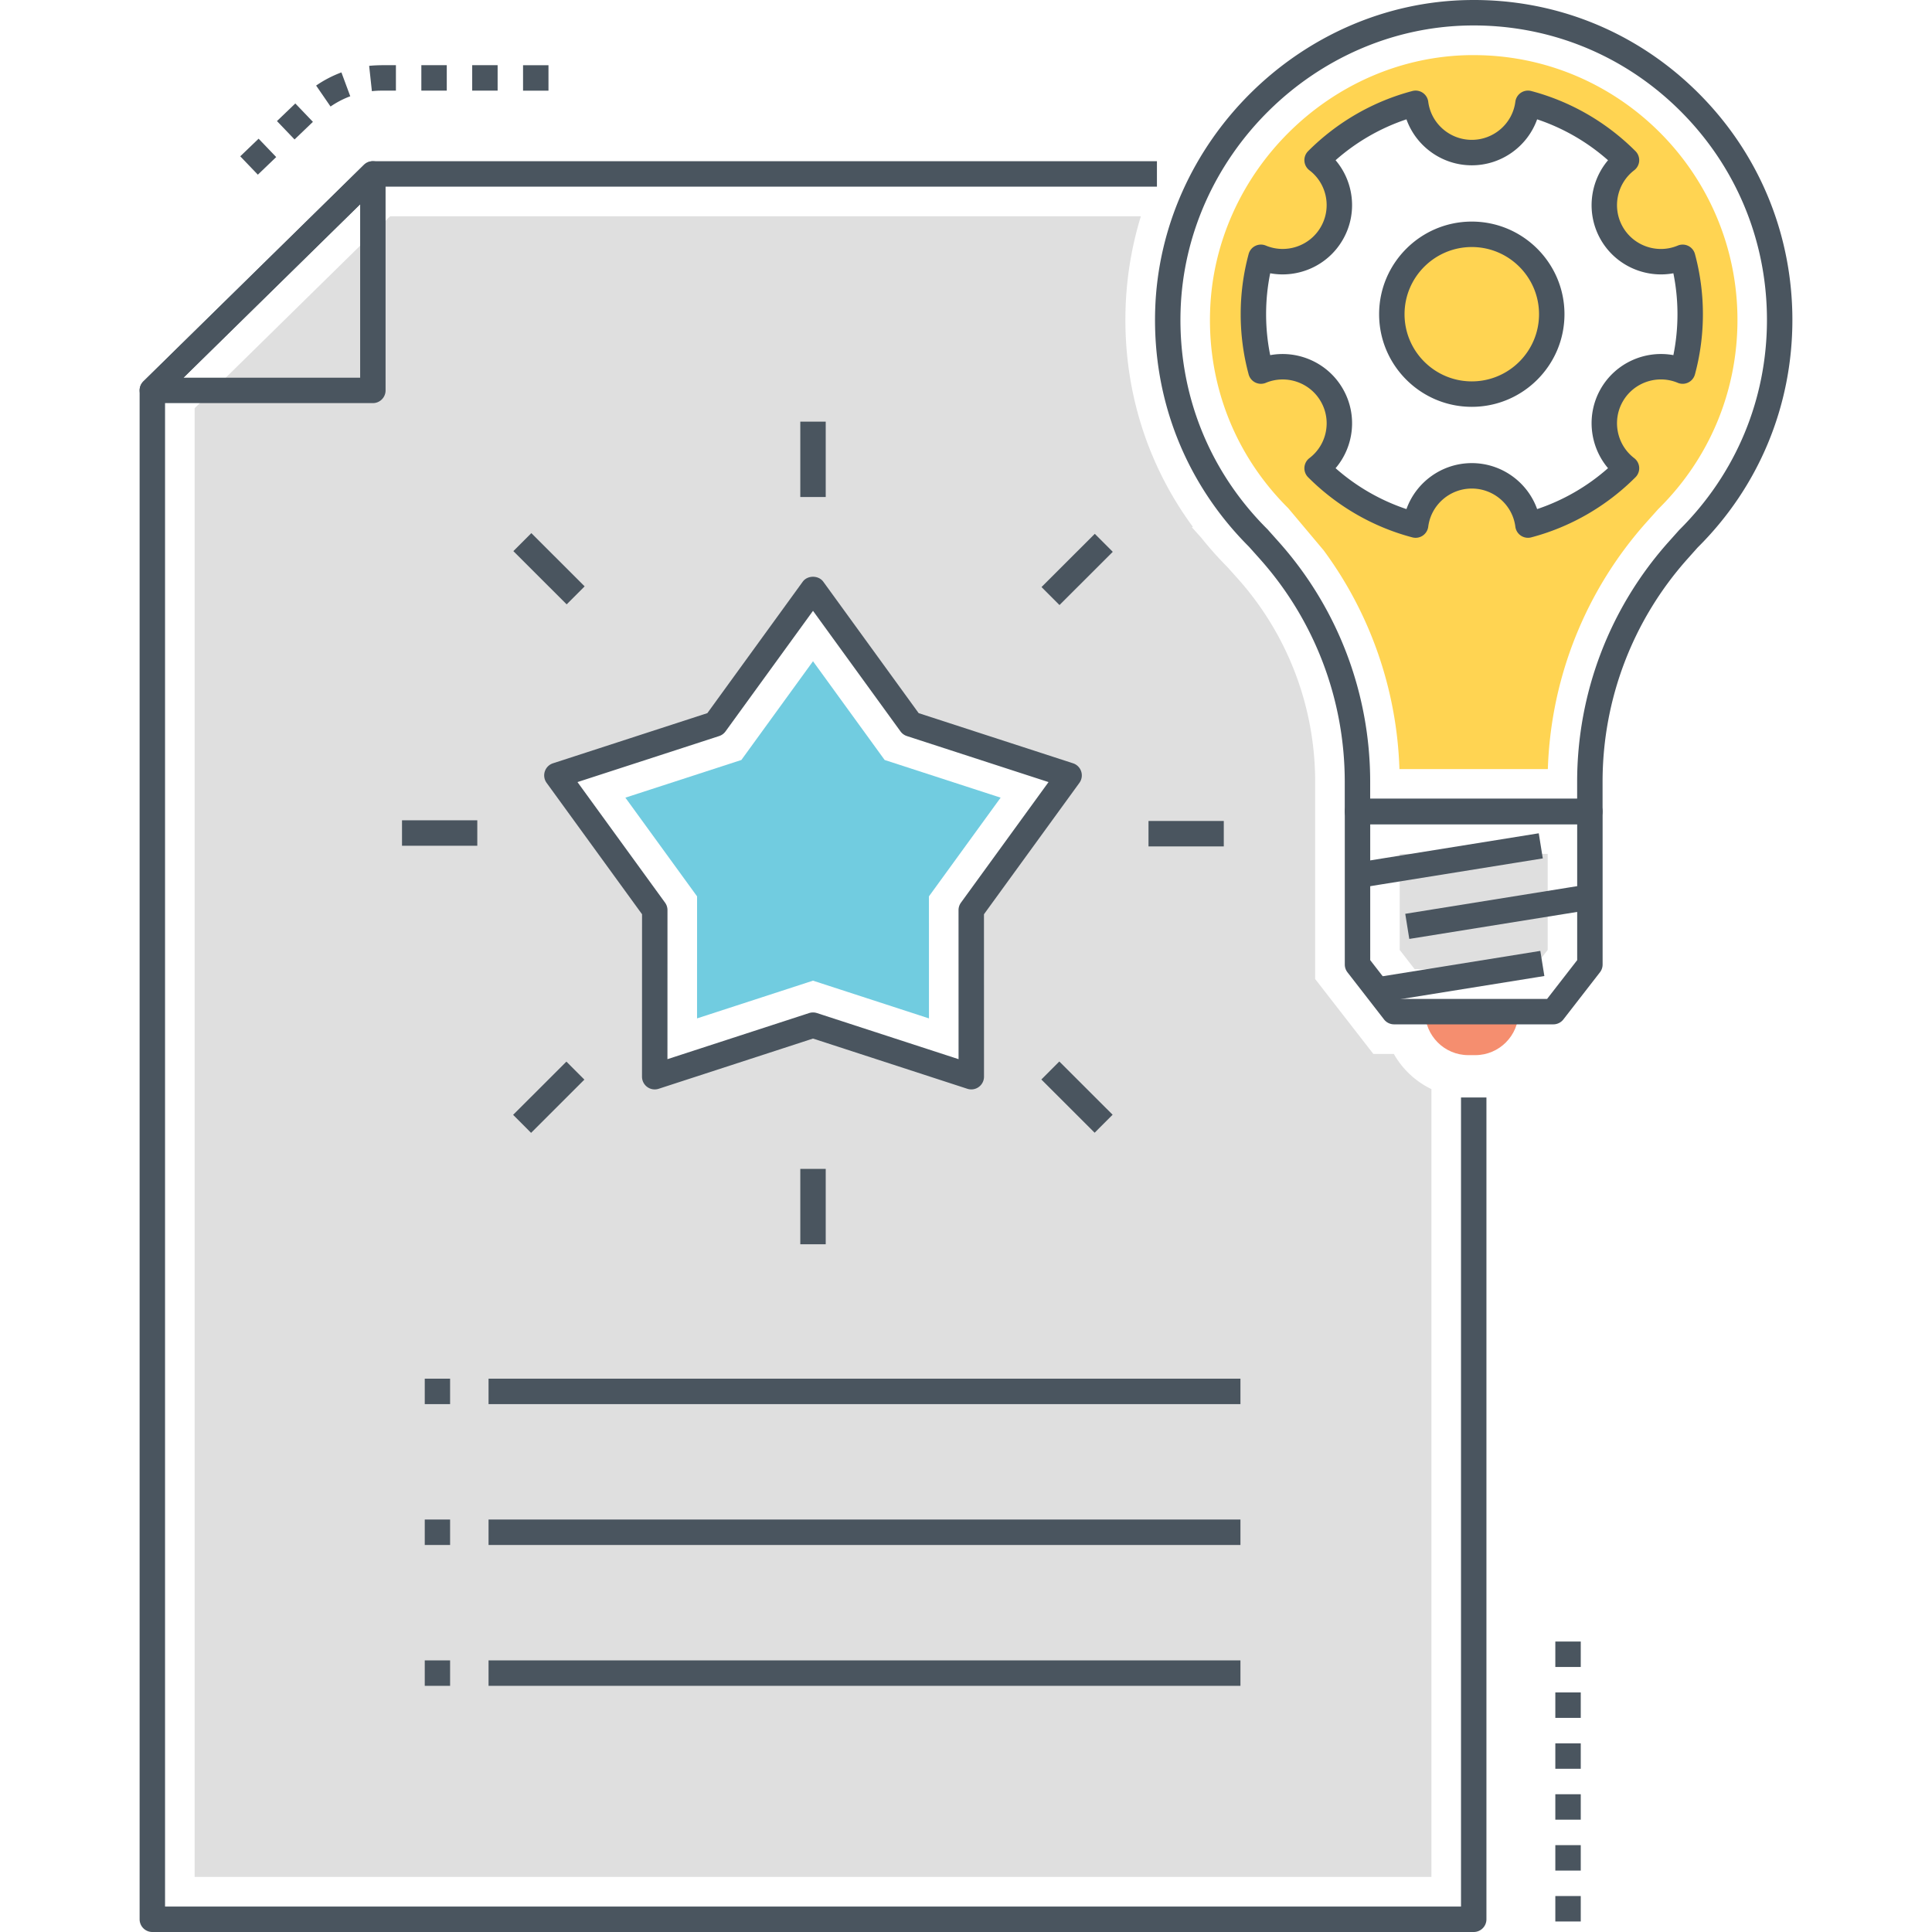 <svg xmlns="http://www.w3.org/2000/svg" viewBox="0 0 512 512"><path d="M387.183 290.845v214.411H43.739v-400.37l56.443-55.423H306.6v-6.745H98.804c-.882 0-1.73.346-2.36.965l-58.435 57.379A3.379 3.379 0 0037 103.47v405.158A3.371 3.371 0 0040.369 512h350.183c1.86 0 3.369-1.51 3.369-3.372V290.845h-6.738z" fill="#4a555f"/><path d="M369.385 279.312h-5.426l-15.427-19.86v-52.263c0-19.927-7.288-39.046-20.517-53.856l-2.758-3.075a96.929 96.929 0 01-6.884-7.719l-2.511-2.805.247-.135c-12.176-16.538-18.432-36.532-17.827-57.581a93.358 93.358 0 014.059-24.707H103.379l-51.798 50.872v389.225h327.76V288.624a22.836 22.836 0 01-9.956-9.312zm-111.981 6.013l-41.954-13.644-41.931 13.644v-44.14l-25.944-35.703 41.954-13.621 25.921-35.725 25.921 35.725 41.954 13.621-25.944 35.703.023 44.14z" fill="#dfdfdf"/><path d="M100.118 42.992a3.37 3.37 0 00-3.663.701L38.016 101.05a3.373 3.373 0 002.358 5.78h58.439c1.86 0 3.369-1.51 3.369-3.372V46.101a3.372 3.372 0 00-2.064-3.109zm-4.674 57.094H48.621l46.823-45.954v45.954z" fill="#4a555f"/><path d="M377.636 268.091c0 6.368 5.142 11.531 11.484 11.531h1.839c6.343 0 11.485-5.163 11.485-11.531h-24.808z" fill="#f58e6f"/><path d="M449.731 24.302C433.51 8.303 412.083-.337 389.284.01c-44.548.653-81.851 37.545-83.154 82.238-.691 23.696 8.129 45.927 24.844 62.626l.04.044 2.845 3.185c14.519 16.256 22.514 37.236 22.514 59.075v7.88a3.371 3.371 0 003.369 3.372h61.587c1.86 0 3.369-1.51 3.369-3.372v-7.88c0-21.837 7.998-42.817 22.516-59.075l2.661-2.989C466.077 129.053 475 107.629 475 84.787c0-22.931-8.974-44.412-25.269-60.485zm-4.738 116.169l-2.801 3.137c-15.626 17.497-24.232 40.073-24.232 63.57v4.508h-54.849v-4.508c0-23.499-8.605-46.075-24.229-63.57l-2.672-2.991a3.281 3.281 0 00-.303-.345c-15.497-15.391-23.681-35.928-23.043-57.828 1.2-41.135 35.526-75.089 76.521-75.691 20.904-.3 40.689 7.631 55.614 22.353 15.001 14.795 23.262 34.57 23.262 55.681 0 21.028-8.214 40.751-23.268 55.684z" fill="#4a555f"/><path d="M390.038 62.09c-11.705 0-21.19 9.47-21.19 21.183 0 11.691 9.485 21.161 21.19 21.161s21.19-9.47 21.19-21.161c0-11.713-9.485-21.183-21.19-21.183z" fill="#ffd452"/><path d="M390.553 14.608h-1.054c-36.864.538-67.74 31.079-68.817 68.061-.583 19.702 6.772 38.17 20.719 52.016l9.373 11.153c12.4 16.785 19.418 36.981 20.091 57.985h39.33c.785-24.235 10.001-47.371 26.168-65.458l3.05-3.411.224-.225c13.409-13.307 20.809-31.035 20.809-49.951 0-38.687-31.347-70.17-69.893-70.17zm36.595 90.074c-3.789 6.598-2.018 14.901 3.879 19.412a57.637 57.637 0 01-26.101 15.057c-.942-7.361-7.243-13.038-14.889-13.038-7.624 0-13.947 5.677-14.889 13.038-10.001-2.648-18.97-7.922-26.1-15.057 5.919-4.488 7.713-12.813 3.879-19.412-3.812-6.619-11.884-9.2-18.769-6.328a57.847 57.847 0 01-1.995-15.08c0-5.228.695-10.277 1.995-15.079 6.884 2.872 14.957.27 18.769-6.329 3.834-6.596 2.04-14.922-3.879-19.432 7.13-7.136 16.1-12.409 26.1-15.057.942 7.383 7.265 13.06 14.889 13.06 7.646 0 13.947-5.677 14.889-13.06a57.638 57.638 0 0126.101 15.057c-5.897 4.51-7.669 12.836-3.879 19.432 3.834 6.598 11.907 9.201 18.769 6.329a57.602 57.602 0 011.995 15.079c0 5.207-.695 10.256-1.995 15.08-6.862-2.872-14.935-.292-18.769 6.328z" fill="#ffd452"/><path d="M421.34 211.686h-61.587a3.371 3.371 0 00-3.369 3.372v40.546c0 .749.25 1.477.708 2.069l9.689 12.487a3.37 3.37 0 002.661 1.304h42.21c1.04 0 2.022-.481 2.661-1.304l9.689-12.487c.458-.592.708-1.32.708-2.069v-40.546a3.373 3.373 0 00-3.37-3.372zm-3.369 42.762l-7.969 10.27h-38.911l-7.969-10.27V218.43h54.849v36.018z" fill="#4a555f"/><path fill="#dfdfdf" d="M370.939 226.29v25.454l3.969 5.115h31.278l3.968-5.115V226.29z"/><path fill="#4a555f" d="M359.206 228.644l48.58-7.814 1.07 6.658-48.579 7.814zM364.438 259.036l43.763-7.039 1.07 6.659-43.762 7.038zM372.406 242.169l48.579-7.814 1.07 6.658-48.578 7.814zM449.176 67.311a3.37 3.37 0 00-4.553-2.23c-5.378 2.253-11.632.141-14.547-4.908-2.911-5.048-1.619-11.518 3.005-15.05a3.378 3.378 0 001.318-2.455 3.382 3.382 0 00-.978-2.609c-7.671-7.681-17.226-13.193-27.636-15.938a3.374 3.374 0 00-4.201 2.833c-.735 5.762-5.697 10.107-11.542 10.107-5.844 0-10.807-4.346-11.544-10.109a3.377 3.377 0 00-1.461-2.368 3.363 3.363 0 00-2.74-.464c-10.408 2.744-19.963 8.255-27.634 15.938a3.364 3.364 0 00-.978 2.614 3.368 3.368 0 001.325 2.456c4.644 3.526 5.936 9.989 2.999 15.042-2.913 5.046-9.171 7.156-14.554 4.909a3.362 3.362 0 00-2.779.084 3.374 3.374 0 00-1.77 2.147c-1.4 5.181-2.11 10.55-2.11 15.956s.71 10.775 2.11 15.957a3.372 3.372 0 004.549 2.231c5.381-2.248 11.639-.137 14.558 4.917 2.933 5.044 1.641 11.507-3.003 15.034a3.368 3.368 0 00-1.325 2.457c-.068.972.29 1.925.978 2.614 7.673 7.683 17.228 13.194 27.634 15.937a3.36 3.36 0 002.74-.465 3.377 3.377 0 001.461-2.368c.737-5.763 5.701-10.109 11.544-10.109 5.846 0 10.807 4.345 11.542 10.108a3.374 3.374 0 004.201 2.833c10.408-2.744 19.965-8.255 27.634-15.938a3.37 3.37 0 00-.338-5.064c-4.624-3.532-5.916-10.003-3.005-15.049 2.915-5.05 9.176-7.161 14.547-4.91a3.37 3.37 0 004.553-2.23c1.399-5.181 2.11-10.55 2.11-15.957s-.711-10.771-2.11-15.953zm-5.714 26.802c-7.484-1.369-15.282 2.054-19.222 8.878-3.931 6.817-3.01 15.277 1.904 21.078a54.413 54.413 0 01-18.788 10.844c-2.555-7.157-9.428-12.183-17.315-12.183-7.886 0-14.758 5.027-17.316 12.183a54.42 54.42 0 01-18.781-10.837c4.942-5.802 5.861-14.268 1.897-21.086-3.94-6.816-11.733-10.242-19.224-8.874-.722-3.556-1.086-7.192-1.086-10.848s.364-7.291 1.086-10.847c7.506 1.372 15.286-2.057 19.219-8.865 3.968-6.826 3.049-15.293-1.893-21.094a54.424 54.424 0 0118.781-10.837c2.558 7.156 9.43 12.183 17.316 12.183 7.888 0 14.76-5.025 17.315-12.183a54.435 54.435 0 0118.788 10.843c-4.914 5.8-5.835 14.26-1.904 21.079 3.94 6.822 11.738 10.248 19.222 8.876a54.509 54.509 0 011.086 10.845c0 3.655-.364 7.29-1.085 10.845z"/><path d="M390.041 58.722c-13.543 0-24.561 11.011-24.561 24.546s11.018 24.547 24.561 24.547c13.541 0 24.559-11.011 24.559-24.547 0-13.535-11.018-24.546-24.559-24.546zm0 42.348c-9.827 0-17.822-7.986-17.822-17.802s7.995-17.802 17.822-17.802 17.82 7.986 17.82 17.802-7.993 17.802-17.82 17.802zM286.529 204.445a3.368 3.368 0 00-2.165-2.165l-40.909-13.291-25.274-34.83c-1.268-1.747-4.185-1.747-5.453 0l-25.273 34.83-40.909 13.291a3.37 3.37 0 00-1.685 5.19l25.289 34.818-.011 43.044a3.368 3.368 0 004.411 3.208l40.905-13.311 40.905 13.311a3.362 3.362 0 003.023-.479 3.374 3.374 0 001.389-2.729l-.011-43.044 25.289-34.818a3.37 3.37 0 00.479-3.025zm-31.863 34.764a3.376 3.376 0 00-.645 1.984l.009 39.497-37.533-12.215a3.373 3.373 0 00-2.084 0L176.88 280.69l.009-39.497c0-.713-.226-1.407-.645-1.984l-23.205-31.949 37.538-12.196a3.37 3.37 0 001.687-1.226l23.192-31.961 23.192 31.961a3.375 3.375 0 001.687 1.226l37.538 12.196-23.207 31.949z" fill="#4a555f"/><path fill="#71cce0" d="M265.177 211.388l-30.735-9.986-18.988-26.167-18.985 26.167-30.738 9.986 19.001 26.158-.007 32.339 30.729-10 30.732 10.001-.007-32.34z"/><path fill="#4a555f" d="M212.086 111.738h6.739v19.972h-6.739zM212.086 309.764h6.739v19.972h-6.739zM136.047 146.053l4.765-4.77 14.124 14.109-4.764 4.77zM275.967 286.075l4.764-4.77 14.125 14.109-4.764 4.77zM106.536 217.384h19.952v6.745h-19.952zM304.365 217.563h19.952v6.745h-19.952zM150.104 281.338l-14.12 14.106 4.76 4.774 14.12-14.106zM276.011 155.575l14.12-14.106 4.765 4.77-14.12 14.106zM129.47 365.364h199.26v6.745H129.47zM129.47 402.694h199.26v6.745H129.47zM129.47 440.023h199.26v6.745H129.47zM112.564 365.364h6.717v6.745h-6.717zM112.564 402.694h6.717v6.745h-6.717zM112.564 440.023h6.717v6.745h-6.717zM412.178 509.212h6.739v-6.744h-6.739v6.744zm0-13.489h6.739v-6.745h-6.739v6.745zm0-13.489h6.739v-6.745h-6.739v6.745zm0-47.212v6.745h6.739v-6.745h-6.739zm0 20.234h6.739v-6.745h-6.739v6.745zm0 13.489h6.739V462h-6.739v6.745zM83.777 22.676l3.821 5.555a23.858 23.858 0 015.225-2.719l-2.343-6.323a30.507 30.507 0 00-6.703 3.487zm14.053-5.223l.724 6.706a22.263 22.263 0 012.553-.137h3.814v-6.745h-3.812c-1.094.019-2.191.059-3.279.176zM73.397 32.088l4.663 4.87 4.865-4.667-4.663-4.87-4.865 4.667zm-9.728 9.335l4.663 4.868 4.865-4.668-4.663-4.869-4.865 4.669zm47.991-17.401h6.739v-6.745h-6.739v6.745zm26.954-6.744v6.745h6.739v-6.745h-6.739zm-13.477 6.744h6.739v-6.745h-6.739v6.745z"/></svg>